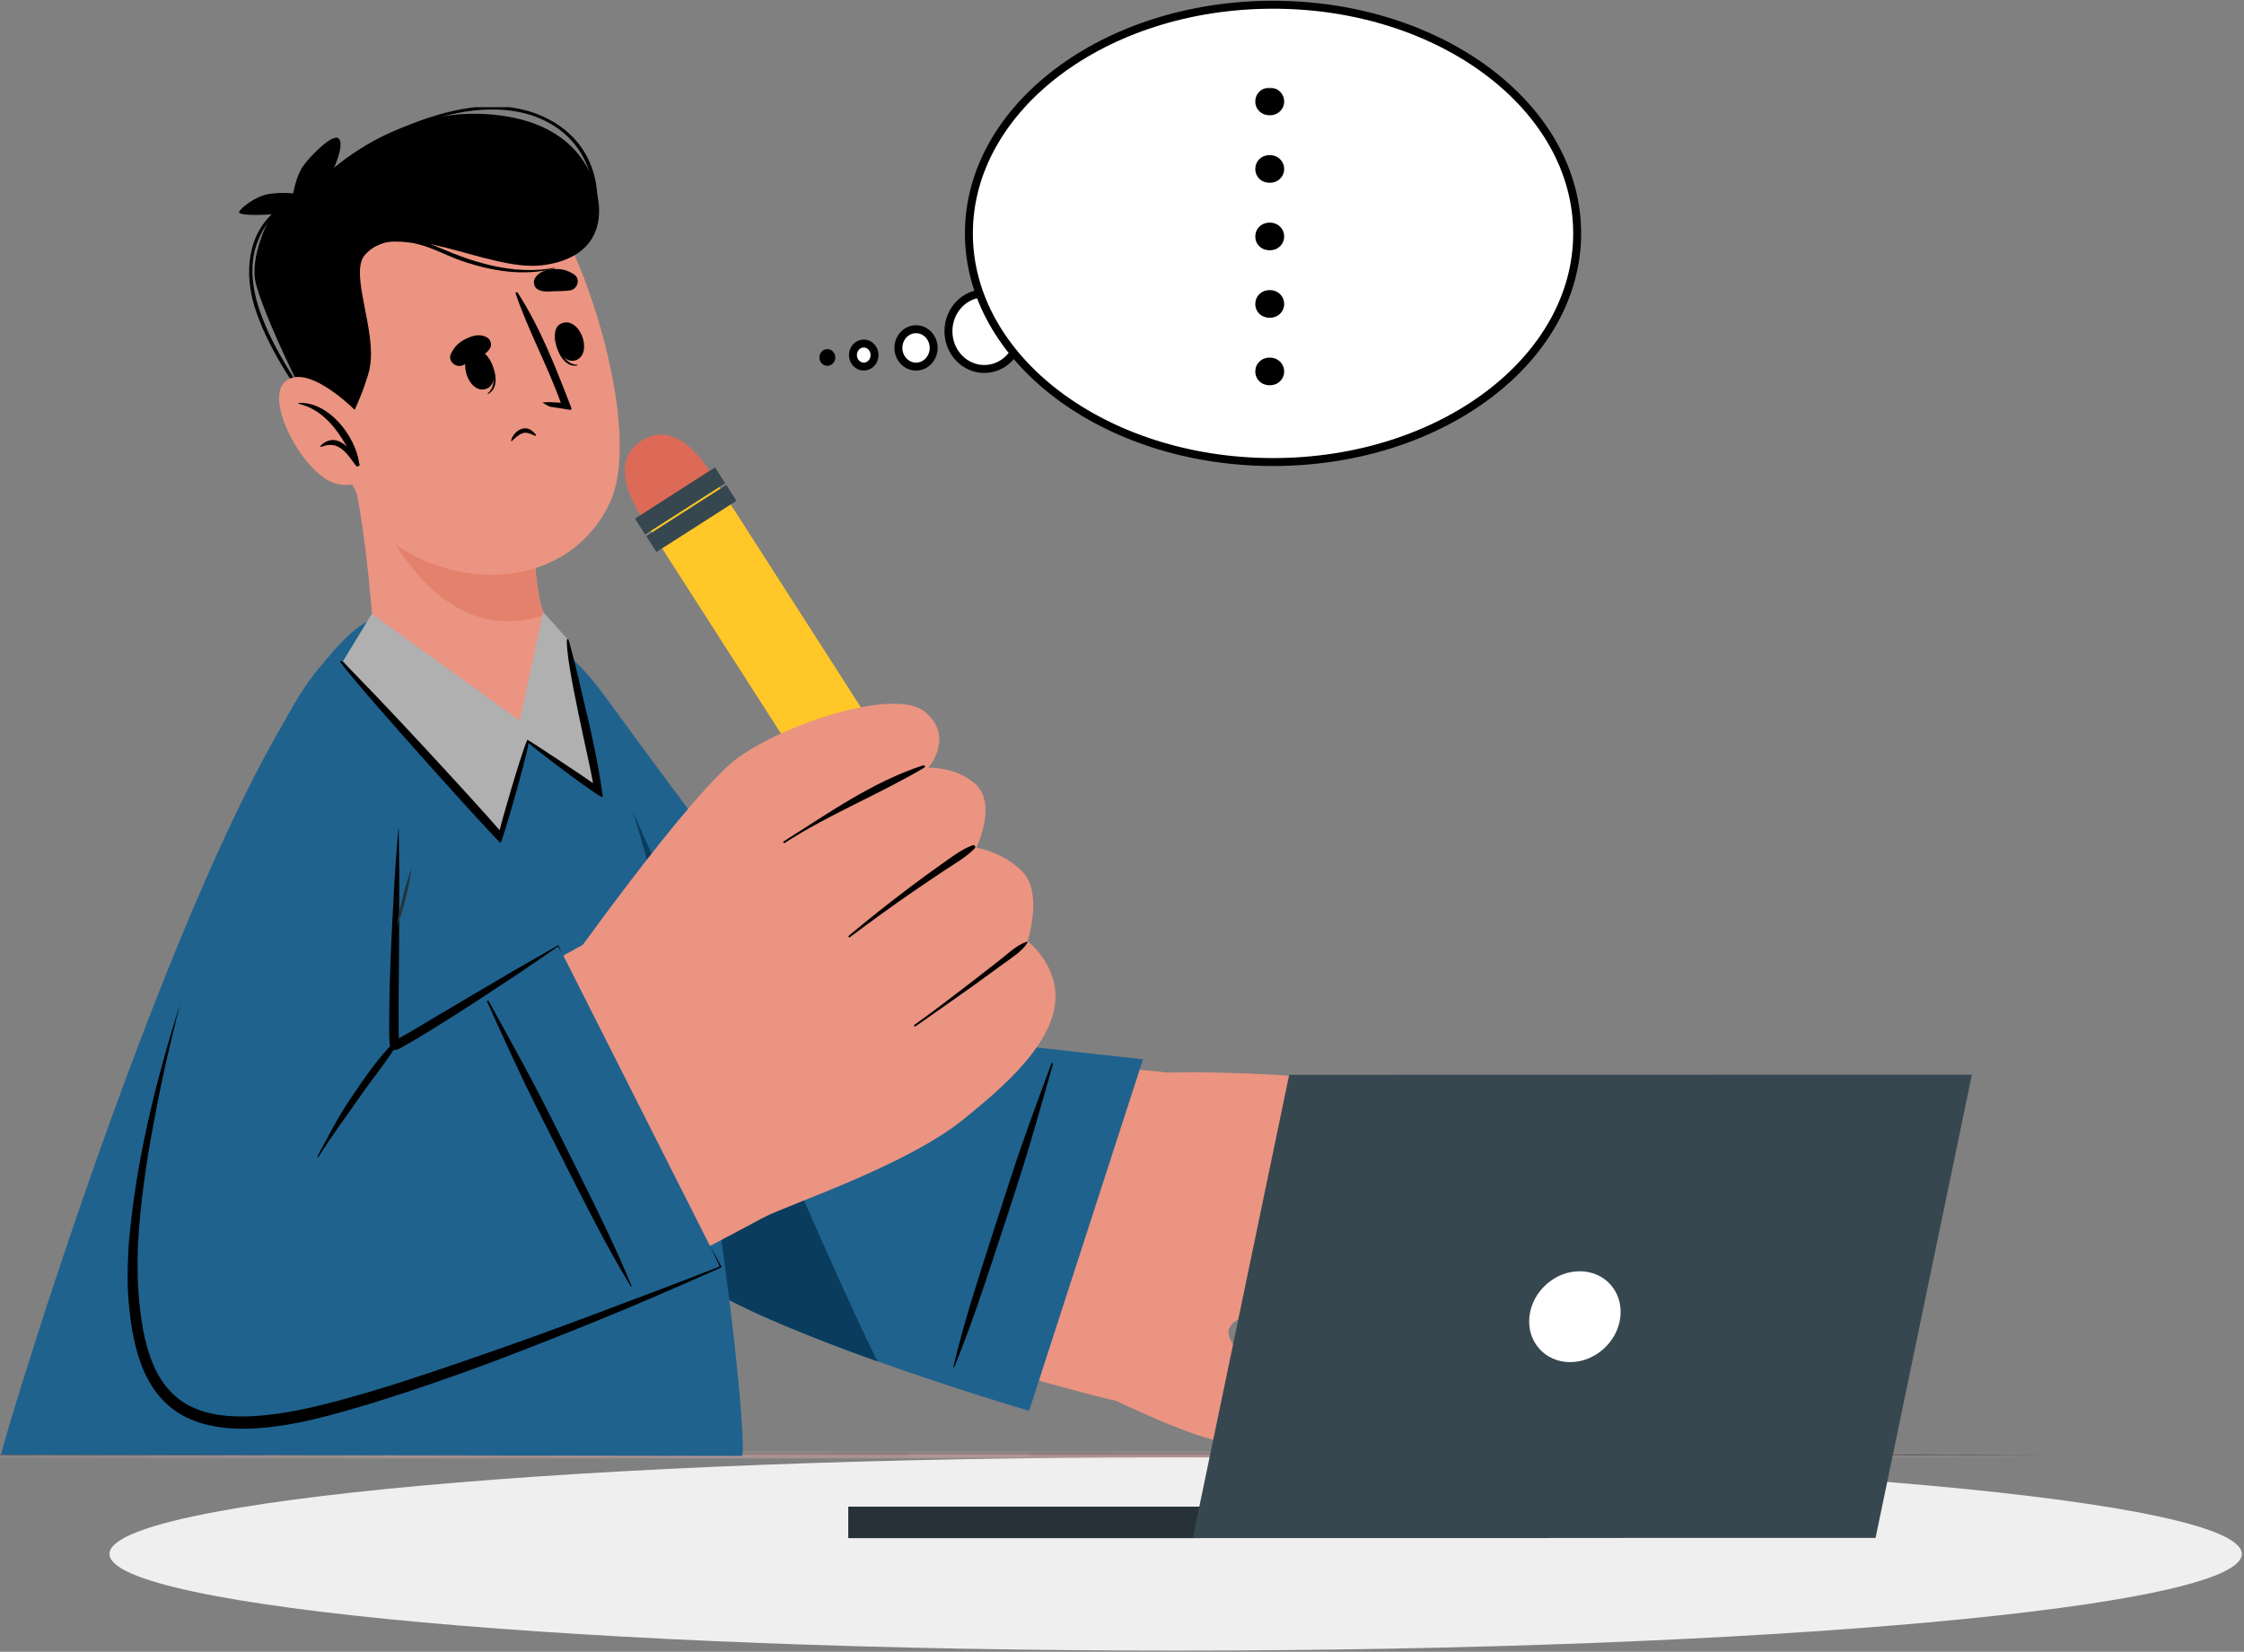 <svg xmlns="http://www.w3.org/2000/svg" width="565" height="416" viewBox="0 0 565 416" fill="none"><rect x="0" y="0" width="565" height="416" fill="#808080" stroke="none"/><g clip-path="url(#clip0_365_4578)"><g clip-path="url(#clip1_365_4578)"><path d="M296.008 415.718C444.263 415.718 564.447 404.818 564.447 391.372C564.447 377.925 444.263 367.025 296.008 367.025C147.753 367.025 27.569 377.925 27.569 391.372C27.569 404.818 147.753 415.718 296.008 415.718Z" fill="#EFEFEF"></path><mask id="path-2-inside-1_365_4578" fill="white"><path d="M-28 366.381C146.175 365.851 341.568 365.842 515.743 366.381C341.568 366.92 146.175 366.911 -28 366.381Z"></path></mask><path d="M-28 366.381C146.175 365.851 341.568 365.842 515.743 366.381C341.568 366.92 146.175 366.911 -28 366.381Z" fill="#263238"></path><path d="M-28 366.381L-28.003 365.381V367.381L-28 366.381ZM515.743 366.381L515.746 367.381V365.381L515.743 366.381ZM-27.997 367.381C146.176 366.851 341.567 366.842 515.74 367.381L515.746 365.381C341.569 364.842 146.174 364.851 -28.003 365.381L-27.997 367.381ZM515.74 365.381C341.567 365.92 146.176 365.911 -27.997 365.381L-28.003 367.381C146.174 367.911 341.569 367.92 515.746 367.381L515.74 365.381Z" fill="#EDBBBB" mask="url(#path-2-inside-1_365_4578)"></path><path d="M123.749 185.297C135.694 239.031 160.758 303.511 171.561 314.02C185.235 327.319 276.227 352.173 280.779 352.696C292.026 353.917 315.171 273.078 303.194 271.271C284.951 268.497 218.611 264.424 214.661 260.302C210.568 256.007 182.808 220.517 154.285 180.415C134.599 152.708 116.325 151.947 123.733 185.281L123.749 185.297Z" fill="#EB9481"></path><path d="M271.785 348.274C273.117 348.956 292.106 358.672 303.86 362.175C312.633 364.79 338.078 371.622 341.901 362.254C344.518 355.866 330.035 350.097 319.882 345.785C314.536 343.519 307.953 337.86 309.571 334.42C312.379 328.413 326.148 334.563 335.19 339.905C352.688 350.224 375.943 368.753 386.746 359.924C390.823 356.58 386.159 350.43 379.306 344.359C390.442 351.444 402.324 357.277 406.988 353.742C409.669 351.729 409.811 348.955 408.352 345.754C411.794 346.895 414.856 346.705 416.997 344.47C420.662 340.697 418.933 335.07 414.999 329.301C416.268 329.174 417.426 328.54 418.314 327.161C426.087 315.495 387.825 281.558 374.516 278.309C335.397 268.719 294.089 270.146 294.089 270.146C278.606 282.319 271.753 348.242 271.785 348.274Z" fill="#EB9481"></path><path d="M329.67 312.641C338.887 314.147 347.945 317.666 355.733 322.881C365.616 329.506 372.152 337.226 380.433 345.008C380.655 345.214 380.337 345.563 380.115 345.357C376.165 341.664 359.81 327.731 355.575 324.561C347.818 318.76 339.14 314.654 329.607 312.8C329.511 312.784 329.543 312.625 329.638 312.641H329.67Z" fill="#263238"></path><path d="M337.094 296.077C347.373 298.962 357.907 301.879 367.44 306.824C377.863 312.229 385.985 320.979 393.98 329.38C398.771 334.436 403.466 339.588 408.035 344.85C408.225 345.072 407.924 345.421 407.717 345.199C399.611 336.513 391.251 328.048 382.622 319.869C374.516 312.166 365.442 306.254 355.004 302.196C349.118 299.913 343.09 298.075 337.046 296.252C336.935 296.22 336.967 296.03 337.094 296.077Z" fill="#263238"></path><path d="M348.198 281.622C358.192 283.746 366.917 285.568 375.737 290.989C387.412 298.17 398.659 310.2 402.594 314.464C406.956 319.172 411.144 324.022 415.268 328.952C415.443 329.158 415.094 329.443 414.919 329.253C405.496 318.49 395.344 308.267 384.605 298.82C379.481 294.302 373.897 290.355 367.615 287.613C361.412 284.887 354.75 283.318 348.182 281.701C348.135 281.701 348.151 281.622 348.182 281.637L348.198 281.622Z" fill="#263238"></path><path d="M287.791 266.785L259.11 355.327C259.11 355.327 183.363 333.136 169.593 318.078C155.824 303.036 130.792 225.653 123.526 188.198C116.261 150.726 135.186 151.788 152.413 175.501C169.641 199.214 212.551 256.688 214.962 257.956C217.374 259.209 287.791 266.785 287.791 266.785Z" fill="#1F628E"></path><path d="M250.782 314.797C254.034 304.906 257.349 295.047 260.236 285.045C261.87 279.355 263.536 273.68 265.122 267.974C265.186 267.752 264.821 267.625 264.741 267.831C261.093 277.627 257.444 287.454 254.24 297.409C251.051 307.315 247.784 317.206 244.722 327.16C242.977 332.819 241.422 338.51 240.026 344.279C239.995 344.39 240.185 344.469 240.233 344.358C244.214 334.69 247.514 324.767 250.782 314.813V314.797Z" fill="black"></path><path d="M220.927 342.868C219.801 342.472 218.69 342.06 217.564 341.664C211.25 339.365 204.826 336.893 198.766 334.372C197.989 334.055 197.211 333.738 196.466 333.406C195.244 332.898 194.039 332.359 192.865 331.836C192.262 331.583 191.691 331.313 191.104 331.06C190.898 330.965 190.692 330.869 190.469 330.774C189.851 330.489 189.248 330.204 188.661 329.918C186.25 328.793 183.981 327.668 181.856 326.542C181.364 326.289 180.856 326.019 180.396 325.75C176.526 323.626 173.321 321.518 171.069 319.536C170.799 319.298 170.545 319.061 170.307 318.823C170.038 318.585 169.815 318.347 169.609 318.11C155.84 303.067 130.792 225.7 123.542 188.229C123.463 187.801 123.384 187.357 123.304 186.945C123.304 186.85 123.272 186.755 123.257 186.66C122.765 183.807 122.352 180.288 122.019 176.484V176.436C121.099 157.812 129.935 154.832 140.77 163.09C167.61 221.563 208.522 318.078 220.927 342.884V342.868Z" fill="#0A3C5E"></path><path d="M186.789 366.661L0.268 366.359C0.712 362.682 53.299 188.594 89.039 158.905C104.268 146.257 132.283 155.529 135.852 158.446C170.418 186.644 189.391 364.521 186.789 366.661Z" fill="#1F628E"></path><path d="M179.302 119.722C179.302 119.722 171.322 104.727 161.535 111.004C151.747 117.281 162.042 130.786 162.042 130.786L179.302 119.722Z" fill="#DD6A57"></path><path d="M226.173 230.801L243.441 219.741L178.937 119.19L161.669 130.25L226.173 230.801Z" fill="#FFC727"></path><path d="M162.445 134.62L182.597 121.712L180.029 117.709L159.876 130.617L162.445 134.62Z" fill="#37474F"></path><path d="M165.278 139.029L185.43 126.122L182.862 122.118L162.709 135.026L165.278 139.029Z" fill="#37474F"></path><path d="M226.162 230.772L240.613 239.031L245.372 241.773L244.912 236.288L243.453 219.709L240.106 218.33C240.106 218.33 240.011 221.864 240.011 221.928L236.663 220.549C236.663 220.549 236.568 224.083 236.568 224.147L233.253 222.736C233.253 222.736 233.126 226.302 233.11 226.366L229.795 224.955C229.795 224.955 229.668 228.522 229.652 228.585L226.336 227.174C226.336 227.174 226.209 230.741 226.194 230.804L226.162 230.772Z" fill="#EBEBEB"></path><path d="M240.613 239.031L245.372 241.773L244.896 236.289L240.613 239.031Z" fill="#37474F"></path><path d="M67.402 192.762C49.445 234.655 21.89 322.484 41.402 350.492C60.2 377.47 170.053 318.633 192.325 306.586C201.463 301.641 178.207 223.544 167.848 227.586C145.116 236.478 98.621 267.482 97.399 266.896C96.321 266.373 98.272 230.709 98.954 195.615C99.953 144.528 80.299 162.662 67.386 192.762H67.402Z" fill="#EB9481"></path><path d="M232.999 179.368C240.455 185.772 233.713 193.364 233.713 193.364C233.713 193.364 240.582 193.031 245.531 197.406C251.21 202.415 245.832 213.495 245.832 213.495C245.832 213.495 252.86 214.604 257.619 219.74C262.568 225.081 258.745 237.033 258.745 237.033C258.745 237.033 264.725 241.645 265.646 249.048C267.232 261.697 252.209 274.092 242.596 281.906C228.319 293.509 198.639 303.336 192.341 306.586L141.008 245.925C141.008 245.925 174.114 199.055 186.139 190.59C198.433 181.952 225.67 173.059 232.999 179.368Z" fill="#EB9481"></path><path d="M232.46 192.746C219.579 196.962 208.665 204.761 197.307 211.91C197.053 212.068 197.307 212.464 197.56 212.306C208.76 205.062 221.26 200.117 232.729 193.333C233.047 193.142 232.809 192.635 232.46 192.746Z" fill="black"></path><path d="M244.96 212.861C242.073 213.907 239.55 215.888 237.06 217.648C234.379 219.534 231.746 221.452 229.128 223.433C223.893 227.38 218.754 231.438 213.725 235.654C213.503 235.844 213.725 236.225 213.979 236.05C219.198 232.135 224.48 228.284 229.858 224.59C232.555 222.736 235.267 220.913 237.98 219.106C240.518 217.426 243.326 215.857 245.436 213.638C245.753 213.305 245.388 212.718 244.96 212.877V212.861Z" fill="black"></path><path d="M258.523 237.191C255.985 238 253.701 240.251 251.638 241.867C249.291 243.706 246.943 245.545 244.563 247.368C239.836 251.013 235.093 254.643 230.239 258.114C230.001 258.289 230.239 258.685 230.493 258.511C235.442 255.008 240.439 251.568 245.372 248.033C247.784 246.29 250.195 244.53 252.59 242.771C254.637 241.265 257.349 239.617 258.713 237.429C258.793 237.302 258.65 237.16 258.523 237.191Z" fill="black"></path><path d="M140.579 238.175L181.443 319.108C181.443 319.108 87.009 362.682 53.997 357.863C20.986 353.06 37.071 290.101 39.26 275.899C40.831 265.755 58.899 204.476 72.732 179.654C86.565 154.816 98.526 154.53 99.969 188.594C101.413 222.657 98.145 263.995 99.525 263.393C100.905 262.791 140.563 238.175 140.563 238.175H140.579Z" fill="#1F628E"></path><path d="M99.398 262.267C94.957 266.706 91.736 271.588 88.453 276.39C85.137 281.257 82.583 286.297 79.886 291.322C79.823 291.433 80.124 291.496 80.188 291.385C83.202 286.487 86.819 281.716 90.134 276.898C93.45 272.095 97.304 267.435 100.318 262.537C100.509 262.22 99.684 261.982 99.398 262.267Z" fill="black"></path><path d="M45.495 252.266C42.893 262.363 40.561 272.539 38.705 282.778C36.77 293.002 35.279 303.321 34.739 313.64C34.565 318.807 34.597 323.927 35.184 329.047C35.739 334.135 36.659 339.223 38.642 343.819C40.593 348.384 43.861 352.3 48.287 354.344C52.697 356.437 57.805 356.912 62.849 356.706C73.017 356.262 83.107 353.441 93.069 350.54C103.031 347.592 112.882 344.168 122.733 340.744C132.584 337.337 142.372 333.754 152.144 330.061C161.9 326.384 171.671 322.722 181.396 318.918L181.3 319.156L178.778 313.751L181.618 318.997L181.713 319.156L181.538 319.235C172.005 323.499 162.423 327.668 152.778 331.646C143.117 335.593 133.393 339.445 123.621 343.138C113.834 346.799 103.951 350.207 93.941 353.314C83.931 356.294 73.747 359.369 62.992 359.813C57.662 359.971 52.062 359.448 47.002 357.007C44.479 355.803 42.211 354.027 40.371 351.935C38.531 349.827 37.119 347.418 36.056 344.913C33.946 339.873 33.058 334.547 32.534 329.3C31.947 324.054 32.106 318.712 32.407 313.465C34.152 292.495 39.245 272.111 45.542 252.218L45.495 252.266Z" fill="black"></path><path d="M100.366 208.597C100.493 212.893 100.461 217.172 100.524 221.468L100.493 234.323C100.509 242.882 100.286 251.473 100.382 260.001L100.429 261.57L100.461 262.331L100.493 262.68V262.807V262.775L100.382 262.601C100.255 262.394 100.017 262.204 99.795 262.157L99.636 262.093C99.541 262.062 99.43 262.062 99.335 262.093C99.287 262.093 99.24 262.109 99.208 262.125L99.271 262.093C99.366 262.046 99.446 262.014 99.573 261.951L100.255 261.602L101.635 260.841C103.475 259.795 105.315 258.685 107.155 257.592L118.212 251.029L129.3 244.499L140.484 238.095L140.595 238.032L140.643 238.143L141.42 239.918L140.452 238.238L140.611 238.286C137.089 240.742 133.552 243.183 129.983 245.577L119.227 252.646C115.626 254.992 111.994 257.259 108.345 259.541C106.505 260.667 104.681 261.776 102.809 262.854L101.381 263.663L100.635 264.059C100.524 264.122 100.35 264.201 100.207 264.265L100.096 264.312L100.017 264.344C100.017 264.344 99.874 264.392 99.795 264.407C99.636 264.439 99.462 264.455 99.303 264.439C99.208 264.439 99.176 264.439 99.049 264.392C98.811 264.312 98.541 264.106 98.399 263.869C98.304 263.726 98.288 263.647 98.288 263.663V263.599L98.224 263.472C98.192 263.361 98.177 263.314 98.177 263.266L98.129 262.997L98.082 262.537L98.034 261.697L97.986 260.064C97.955 251.442 98.24 242.882 98.668 234.307L99.35 221.452C99.668 217.172 99.922 212.893 100.318 208.613L100.366 208.597Z" fill="black"></path><path d="M145.751 295.475C141.103 286.155 136.534 276.803 131.553 267.673C128.713 262.474 125.906 257.259 123.019 252.092C122.908 251.901 122.559 252.06 122.654 252.266C126.937 261.792 131.267 271.35 135.995 280.686C140.69 289.975 145.322 299.295 150.145 308.536C152.889 313.783 155.776 318.934 158.838 324.006C158.901 324.101 159.076 324.022 159.028 323.911C155.062 314.226 150.43 304.859 145.751 295.491V295.475Z" fill="black"></path><path d="M103.618 218.757C103.301 221.278 102.745 223.75 102.142 226.207C101.508 228.648 100.826 231.089 99.906 233.467C100.223 230.947 100.778 228.474 101.381 226.017C102.016 223.576 102.698 221.135 103.618 218.757Z" fill="#263238"></path><path d="M134.551 183.981C124.938 188.435 104.427 176.531 95.02 165.436C94.385 164.675 93.846 155.37 92.672 144.085C91.926 137.237 90.943 129.645 89.531 122.781C89.23 121.371 134.789 124.446 134.789 124.446C134.789 124.446 133.488 139.71 136.011 151.677C136.233 152.676 136.518 153.579 136.883 154.435C136.931 154.562 136.994 154.705 137.042 154.895C139.009 160.078 143.847 179.685 134.551 183.997V183.981Z" fill="#EB9481"></path><path d="M92.212 122.401C96.59 133.608 109.551 160.189 132.663 156.021C134.266 155.735 135.725 155.355 137.026 154.879C136.994 154.689 136.915 154.546 136.867 154.42C136.518 153.564 136.217 152.66 135.995 151.677C133.472 139.694 134.773 124.43 134.773 124.43C134.773 124.43 101.92 122.211 92.212 122.401Z" fill="#E4816C"></path><path d="M75.841 69.063C73.192 85.152 87.326 128.71 99.668 137.19C117.546 149.49 143.847 147.382 153.555 126.586C162.962 106.423 143.53 49.995 130.03 42.593C110.153 31.687 79.759 45.303 75.857 69.063H75.841Z" fill="#EB9481"></path><path d="M123.241 90.494C123.177 90.399 123.066 90.716 123.114 90.827C124.256 93.696 125.081 97.167 122.796 99.085C122.733 99.149 122.796 99.291 122.876 99.244C125.921 97.643 124.779 93.03 123.241 90.494Z" fill="black"></path><path d="M119.56 88.402C114.77 89.733 117.784 99.228 122.225 97.991C126.604 96.771 123.574 87.292 119.56 88.402Z" fill="black"></path><path d="M139.739 85.343C139.739 85.216 140.008 85.406 140.04 85.533C140.881 88.497 142.34 91.762 145.322 91.889C145.418 91.889 145.449 92.047 145.354 92.063C141.959 92.634 140.056 88.291 139.739 85.343Z" fill="black"></path><path d="M141.388 81.443C146.005 79.589 149.383 88.941 145.116 90.668C140.912 92.365 137.518 82.997 141.388 81.443Z" fill="black"></path><path d="M116.435 92.031C117.736 91.508 118.847 90.827 120.084 90.177C121.48 89.448 122.654 89.02 123.447 87.577C123.875 86.801 123.494 85.58 122.781 85.089C121.131 83.979 119.196 84.439 117.482 85.247C115.626 86.119 114.421 87.26 113.532 89.115C112.676 90.906 114.722 92.697 116.435 92.031Z" fill="black"></path><path d="M143.546 73.137C142.166 73.343 140.849 73.296 139.453 73.359C137.883 73.423 136.645 73.645 135.249 72.789C134.504 72.329 134.218 71.077 134.583 70.3C135.456 68.509 137.359 67.954 139.247 67.796C141.293 67.621 142.911 68.018 144.609 69.175C146.243 70.3 145.37 72.868 143.546 73.137Z" fill="black"></path><path d="M134.726 109.753C133.758 109.372 132.695 108.738 131.632 109.087C130.601 109.42 129.634 110.355 128.872 111.084C128.793 111.163 128.666 111.084 128.682 110.989C128.967 109.594 130.236 108.263 131.648 107.93C133.028 107.613 134.139 108.469 134.948 109.515C135.059 109.657 134.868 109.816 134.726 109.753Z" fill="black"></path><path d="M136.582 101.399C136.582 101.399 136.661 101.462 136.709 101.478C137.248 101.811 137.819 102.112 138.39 102.413C140.167 102.667 141.928 102.952 143.657 103.238C143.847 103.127 143.926 102.984 143.863 102.778C140.167 93.172 136.058 82.505 130.347 73.724C130.173 73.422 129.697 73.66 129.84 73.961C133.028 83.329 137.851 92.079 141.198 101.431C139.897 101.351 137.883 101.177 136.598 101.383L136.582 101.399Z" fill="black"></path><path d="M93.069 92.776C94.988 83.345 87.85 68.857 91.863 64.229C100.524 54.195 122.717 68.477 136.471 66.813C149.812 65.196 153.175 56.05 149.383 45.557C145.592 35.064 135.471 28.977 120.227 28.66C104.458 28.327 91.149 36.363 84.106 42.26C84.106 42.26 86.787 36.427 85.311 34.921C83.836 33.399 77.967 39.422 76.269 41.895C74.524 44.4 73.826 48.727 73.826 48.727C73.826 48.727 71.304 48.315 67.656 48.87C64.277 49.393 60.343 52.594 60.2 53.419C60.057 54.243 64.99 54.243 68.417 53.974C68.417 53.974 63.15 63.199 64.213 70.379C65.276 77.559 80.87 110.323 83.614 110.354C87.136 110.386 92.307 96.628 93.084 92.792L93.069 92.776Z" fill="black"></path><path d="M69.623 52.912C69.734 52.832 69.908 52.975 69.813 53.086C66.926 56.304 64.721 59.886 63.912 64.197C62.976 69.19 63.959 74.326 65.673 79.049C68.988 88.243 74.715 96.232 79.855 104.442C79.997 104.68 79.601 104.949 79.442 104.712C73.446 96.358 67.259 87.244 64.134 77.369C61.469 68.937 62.199 58.776 69.639 52.928L69.623 52.912Z" fill="black"></path><path d="M90.879 60.789C94.718 59.743 99.128 59.553 103.078 60.028C106.965 60.504 110.486 62.422 114.103 63.833C122.193 66.971 130.918 69.095 139.596 67.447C139.707 67.431 139.738 67.589 139.627 67.621C131.759 69.65 123.637 68.271 116.07 65.64C112.263 64.308 108.551 62.2 104.601 61.344C100.112 60.377 95.511 61.027 91.006 61.502C90.546 61.55 90.435 60.916 90.879 60.789Z" fill="black"></path><path d="M91.831 37.394C96.844 33.97 102.444 31.434 108.202 29.564C113.738 27.772 119.544 26.568 125.382 26.758C135.455 27.107 145.354 32.227 148.955 42.07C150.779 47.047 150.97 52.753 148.907 57.714C148.765 58.047 148.273 57.873 148.384 57.524C151.303 48.141 148.336 37.584 139.961 32.005C130.966 26.013 119.529 26.932 109.63 29.833C103.396 31.656 97.574 34.398 91.863 37.473C91.831 37.489 91.784 37.441 91.815 37.41L91.831 37.394Z" fill="black"></path><path d="M90.277 104.173C90.277 104.173 77.983 91.334 72.002 95.93C66.022 100.527 76.809 120.23 84.931 121.894C93.053 123.558 94.75 116.093 94.75 116.093L90.292 104.173H90.277Z" fill="#EB9481"></path><path d="M75.222 101.494C75.096 101.494 75.096 101.684 75.222 101.7C80.933 103.048 84.55 107.597 87.326 112.463C85.422 110.719 83.075 109.959 80.695 112.273C80.568 112.4 80.743 112.59 80.886 112.542C83.011 111.734 84.661 111.861 86.422 113.398C87.675 114.492 88.627 115.95 89.61 117.282C89.944 117.725 90.768 117.329 90.499 116.806C90.483 116.774 90.451 116.727 90.435 116.695C89.515 109.816 82.694 101.05 75.222 101.494Z" fill="black"></path><path d="M136.756 154.214L130.855 181.477L93.608 154.594L86.39 166.482C86.39 166.482 126.191 212.497 126.001 210.151L132.774 186.359L150.589 199.071L142.8 160.855L136.788 154.198L136.756 154.214Z" fill="#B0B0B0"></path><path d="M147.781 179.971C146.29 173.71 144.942 167.354 143.165 161.156C143.101 160.934 142.737 160.902 142.721 161.156C142.499 167.496 148.352 191.431 149.32 197.232C149.288 197.216 149.272 197.201 149.241 197.185C148.495 196.63 132.854 186.121 132.759 186.343C131.077 190.226 126.08 207.567 125.81 209.104C119.513 201.797 93.18 173.218 86.057 166.498C85.851 166.308 85.534 166.545 85.708 166.783C91.514 174.645 125.684 212.449 126.032 212.275C126.334 212.433 132.552 191.066 133.076 187.135C135.836 189.545 151.874 201.67 151.763 200.719C150.985 194.316 149.288 186.2 147.797 179.923L147.781 179.971Z" fill="black"></path><path d="M389.982 379.468H213.598V387.377H389.982V379.468Z" fill="#455A64"></path><path d="M302.385 379.468H213.598V387.377H302.385V379.468Z" fill="#263238"></path><path d="M300.323 387.361L472.233 387.33L496.488 270.668L324.594 270.7L300.323 387.361Z" fill="#37474F"></path><path d="M385.08 331.615C384.414 337.939 389.014 343.059 395.328 343.059C401.657 343.059 407.321 337.923 407.987 331.615C408.653 325.29 404.053 320.17 397.739 320.17C391.41 320.17 385.747 325.29 385.08 331.615Z" fill="white"></path></g><path d="M256.837 83.415C256.837 88.717 252.754 92.931 247.818 92.931C242.882 92.931 238.799 88.717 238.799 83.415C238.799 78.114 242.882 73.9 247.818 73.9C252.754 73.9 256.837 78.114 256.837 83.415Z" fill="white" stroke="black" stroke-width="2"></path><path d="M235.081 87.622C235.081 90.269 233.049 92.33 230.642 92.33C228.236 92.33 226.203 90.269 226.203 87.622C226.203 84.975 228.236 82.914 230.642 82.914C233.049 82.914 235.081 84.975 235.081 87.622Z" fill="white" stroke="black" stroke-width="2"></path><path d="M220.196 89.424C220.196 91.075 218.932 92.33 217.475 92.33C216.017 92.33 214.753 91.075 214.753 89.424C214.753 87.773 216.017 86.519 217.475 86.519C218.932 86.519 220.196 87.773 220.196 89.424Z" fill="white" stroke="black" stroke-width="2"></path><path d="M209.318 90.025C209.318 90.681 208.824 91.129 208.314 91.129C207.805 91.129 207.311 90.681 207.311 90.025C207.311 89.37 207.805 88.922 208.314 88.922C208.824 88.922 209.318 89.37 209.318 90.025Z" fill="white" stroke="black" stroke-width="2"></path><path d="M397.103 58.779C397.103 74.575 388.627 88.949 374.779 99.408C360.929 109.867 341.752 116.366 320.527 116.366C299.302 116.366 280.125 109.867 266.275 99.408C252.427 88.949 243.951 74.575 243.951 58.779C243.951 42.983 252.427 28.609 266.275 18.15C280.125 7.691 299.302 1.193 320.527 1.193C341.752 1.193 360.929 7.691 374.779 18.15C388.627 28.609 397.103 42.983 397.103 58.779Z" fill="white" stroke="black" stroke-width="2"></path><mask id="path-58-outside-2_365_4578" maskUnits="userSpaceOnUse" x="315.277" y="22" width="9" height="76" fill="black"><rect fill="white" x="315.277" y="22" width="9" height="76"></rect><path d="M319.703 27.137C319.19 27.137 318.769 26.989 318.438 26.692C318.119 26.385 317.96 26.009 317.96 25.565C317.96 25.109 318.119 24.728 318.438 24.42C318.769 24.113 319.19 23.959 319.703 23.959C320.204 23.959 320.614 24.113 320.933 24.42C321.263 24.728 321.428 25.109 321.428 25.565C321.428 26.009 321.263 26.385 320.933 26.692C320.614 26.989 320.204 27.137 319.703 27.137ZM319.703 44.137C319.19 44.137 318.769 43.989 318.438 43.693C318.119 43.385 317.96 43.009 317.96 42.565C317.96 42.109 318.119 41.728 318.438 41.42C318.769 41.113 319.19 40.959 319.703 40.959C320.204 40.959 320.614 41.113 320.933 41.42C321.263 41.728 321.428 42.109 321.428 42.565C321.428 43.009 321.263 43.385 320.933 43.693C320.614 43.989 320.204 44.137 319.703 44.137ZM319.703 61.137C319.19 61.137 318.769 60.989 318.438 60.693C318.119 60.385 317.96 60.009 317.96 59.565C317.96 59.109 318.119 58.728 318.438 58.42C318.769 58.113 319.19 57.959 319.703 57.959C320.204 57.959 320.614 58.113 320.933 58.42C321.263 58.728 321.428 59.109 321.428 59.565C321.428 60.009 321.263 60.385 320.933 60.693C320.614 60.989 320.204 61.137 319.703 61.137ZM319.703 78.137C319.19 78.137 318.769 77.989 318.438 77.692C318.119 77.385 317.96 77.009 317.96 76.565C317.96 76.109 318.119 75.728 318.438 75.42C318.769 75.113 319.19 74.959 319.703 74.959C320.204 74.959 320.614 75.113 320.933 75.42C321.263 75.728 321.428 76.109 321.428 76.565C321.428 77.009 321.263 77.385 320.933 77.692C320.614 77.989 320.204 78.137 319.703 78.137ZM319.703 95.137C319.19 95.137 318.769 94.989 318.438 94.692C318.119 94.385 317.96 94.009 317.96 93.565C317.96 93.109 318.119 92.728 318.438 92.42C318.769 92.113 319.19 91.959 319.703 91.959C320.204 91.959 320.614 92.113 320.933 92.42C321.263 92.728 321.428 93.109 321.428 93.565C321.428 94.009 321.263 94.385 320.933 94.692C320.614 94.989 320.204 95.137 319.703 95.137Z"></path></mask><path d="M319.703 27.137C319.19 27.137 318.769 26.989 318.438 26.692C318.119 26.385 317.96 26.009 317.96 25.565C317.96 25.109 318.119 24.728 318.438 24.42C318.769 24.113 319.19 23.959 319.703 23.959C320.204 23.959 320.614 24.113 320.933 24.42C321.263 24.728 321.428 25.109 321.428 25.565C321.428 26.009 321.263 26.385 320.933 26.692C320.614 26.989 320.204 27.137 319.703 27.137ZM319.703 44.137C319.19 44.137 318.769 43.989 318.438 43.693C318.119 43.385 317.96 43.009 317.96 42.565C317.96 42.109 318.119 41.728 318.438 41.42C318.769 41.113 319.19 40.959 319.703 40.959C320.204 40.959 320.614 41.113 320.933 41.42C321.263 41.728 321.428 42.109 321.428 42.565C321.428 43.009 321.263 43.385 320.933 43.693C320.614 43.989 320.204 44.137 319.703 44.137ZM319.703 61.137C319.19 61.137 318.769 60.989 318.438 60.693C318.119 60.385 317.96 60.009 317.96 59.565C317.96 59.109 318.119 58.728 318.438 58.42C318.769 58.113 319.19 57.959 319.703 57.959C320.204 57.959 320.614 58.113 320.933 58.42C321.263 58.728 321.428 59.109 321.428 59.565C321.428 60.009 321.263 60.385 320.933 60.693C320.614 60.989 320.204 61.137 319.703 61.137ZM319.703 78.137C319.19 78.137 318.769 77.989 318.438 77.692C318.119 77.385 317.96 77.009 317.96 76.565C317.96 76.109 318.119 75.728 318.438 75.42C318.769 75.113 319.19 74.959 319.703 74.959C320.204 74.959 320.614 75.113 320.933 75.42C321.263 75.728 321.428 76.109 321.428 76.565C321.428 77.009 321.263 77.385 320.933 77.692C320.614 77.989 320.204 78.137 319.703 78.137ZM319.703 95.137C319.19 95.137 318.769 94.989 318.438 94.692C318.119 94.385 317.96 94.009 317.96 93.565C317.96 93.109 318.119 92.728 318.438 92.42C318.769 92.113 319.19 91.959 319.703 91.959C320.204 91.959 320.614 92.113 320.933 92.42C321.263 92.728 321.428 93.109 321.428 93.565C321.428 94.009 321.263 94.385 320.933 94.692C320.614 94.989 320.204 95.137 319.703 95.137Z" fill="black"></path><path d="M318.438 26.692L317.119 28.06L317.144 28.084L317.17 28.107L318.438 26.692ZM318.438 24.42L317.144 23.029L317.131 23.041L317.119 23.052L318.438 24.42ZM320.933 24.42L319.614 25.788L319.626 25.8L319.638 25.811L320.933 24.42ZM320.933 26.692L322.226 28.085L322.228 28.083L320.933 26.692ZM319.703 25.236C319.63 25.236 319.613 25.226 319.632 25.233C319.641 25.236 319.655 25.242 319.67 25.251C319.685 25.26 319.698 25.27 319.707 25.278L317.17 28.107C317.903 28.764 318.799 29.037 319.703 29.037V25.236ZM319.757 25.325C319.766 25.333 319.801 25.371 319.829 25.438C319.857 25.505 319.86 25.555 319.86 25.565H316.06C316.06 26.523 316.428 27.394 317.119 28.06L319.757 25.325ZM319.86 25.565C319.86 25.563 319.86 25.606 319.833 25.67C319.806 25.735 319.771 25.775 319.757 25.788L317.119 23.052C316.417 23.729 316.06 24.61 316.06 25.565H319.86ZM319.733 25.811C319.726 25.818 319.713 25.828 319.697 25.838C319.681 25.848 319.666 25.855 319.654 25.859C319.628 25.869 319.637 25.859 319.703 25.859V22.059C318.78 22.059 317.874 22.349 317.144 23.029L319.733 25.811ZM319.703 25.859C319.758 25.859 319.756 25.867 319.719 25.853C319.701 25.847 319.681 25.837 319.66 25.824C319.64 25.811 319.624 25.798 319.614 25.788L322.252 23.052C321.531 22.358 320.626 22.059 319.703 22.059V25.859ZM319.638 25.811C319.628 25.801 319.591 25.762 319.561 25.692C319.53 25.622 319.528 25.572 319.528 25.565H323.329C323.329 24.587 322.948 23.7 322.228 23.029L319.638 25.811ZM319.528 25.565C319.528 25.546 319.533 25.488 319.565 25.416C319.596 25.344 319.633 25.307 319.638 25.302L322.228 28.083C322.937 27.423 323.329 26.546 323.329 25.565H319.528ZM319.64 25.3C319.652 25.289 319.668 25.276 319.688 25.264C319.708 25.252 319.726 25.244 319.741 25.238C319.771 25.227 319.766 25.236 319.703 25.236V29.037C320.606 29.037 321.502 28.757 322.226 28.085L319.64 25.3ZM318.438 43.693L317.119 45.06L317.144 45.084L317.17 45.107L318.438 43.693ZM318.438 41.42L317.144 40.029L317.131 40.041L317.119 40.052L318.438 41.42ZM320.933 41.42L319.614 42.788L319.626 42.8L319.638 42.811L320.933 41.42ZM320.933 43.693L322.226 45.085L322.228 45.083L320.933 43.693ZM319.703 42.236C319.63 42.236 319.613 42.226 319.632 42.233C319.641 42.236 319.655 42.242 319.67 42.251C319.685 42.26 319.698 42.27 319.707 42.278L317.17 45.107C317.903 45.764 318.799 46.037 319.703 46.037V42.236ZM319.757 42.325C319.766 42.333 319.801 42.371 319.829 42.438C319.857 42.505 319.86 42.555 319.86 42.565H316.06C316.06 43.523 316.428 44.394 317.119 45.06L319.757 42.325ZM319.86 42.565C319.86 42.563 319.86 42.606 319.833 42.67C319.806 42.735 319.771 42.775 319.757 42.788L317.119 40.052C316.417 40.729 316.06 41.61 316.06 42.565H319.86ZM319.733 42.811C319.726 42.818 319.713 42.828 319.697 42.838C319.681 42.848 319.666 42.855 319.654 42.859C319.628 42.869 319.637 42.859 319.703 42.859V39.059C318.78 39.059 317.874 39.349 317.144 40.029L319.733 42.811ZM319.703 42.859C319.758 42.859 319.756 42.867 319.719 42.853C319.701 42.847 319.681 42.837 319.66 42.824C319.64 42.811 319.624 42.798 319.614 42.788L322.252 40.052C321.531 39.358 320.626 39.059 319.703 39.059V42.859ZM319.638 42.811C319.628 42.801 319.591 42.762 319.561 42.692C319.53 42.622 319.528 42.572 319.528 42.565H323.329C323.329 41.587 322.948 40.7 322.228 40.029L319.638 42.811ZM319.528 42.565C319.528 42.546 319.533 42.488 319.565 42.416C319.596 42.344 319.633 42.307 319.638 42.302L322.228 45.083C322.937 44.423 323.329 43.546 323.329 42.565H319.528ZM319.64 42.3C319.652 42.289 319.668 42.276 319.688 42.264C319.708 42.252 319.726 42.244 319.741 42.238C319.771 42.227 319.766 42.236 319.703 42.236V46.037C320.606 46.037 321.502 45.757 322.226 45.085L319.64 42.3ZM318.438 60.693L317.119 62.06L317.144 62.084L317.17 62.107L318.438 60.693ZM318.438 58.42L317.144 57.029L317.131 57.041L317.119 57.052L318.438 58.42ZM320.933 58.42L319.614 59.788L319.626 59.8L319.638 59.811L320.933 58.42ZM320.933 60.693L322.226 62.085L322.228 62.083L320.933 60.693ZM319.703 59.236C319.63 59.236 319.613 59.226 319.632 59.233C319.641 59.236 319.655 59.242 319.67 59.251C319.685 59.26 319.698 59.27 319.707 59.278L317.17 62.107C317.903 62.764 318.799 63.037 319.703 63.037V59.236ZM319.757 59.325C319.766 59.333 319.801 59.371 319.829 59.438C319.857 59.505 319.86 59.555 319.86 59.565H316.06C316.06 60.523 316.428 61.394 317.119 62.06L319.757 59.325ZM319.86 59.565C319.86 59.563 319.86 59.606 319.833 59.67C319.806 59.735 319.771 59.775 319.757 59.788L317.119 57.052C316.417 57.729 316.06 58.61 316.06 59.565H319.86ZM319.733 59.811C319.726 59.818 319.713 59.828 319.697 59.838C319.681 59.848 319.666 59.855 319.654 59.859C319.628 59.869 319.637 59.859 319.703 59.859V56.059C318.78 56.059 317.874 56.349 317.144 57.029L319.733 59.811ZM319.703 59.859C319.758 59.859 319.756 59.867 319.719 59.853C319.701 59.847 319.681 59.837 319.66 59.824C319.64 59.811 319.624 59.798 319.614 59.788L322.252 57.052C321.531 56.358 320.626 56.059 319.703 56.059V59.859ZM319.638 59.811C319.628 59.801 319.591 59.762 319.561 59.692C319.53 59.622 319.528 59.572 319.528 59.565H323.329C323.329 58.587 322.948 57.7 322.228 57.029L319.638 59.811ZM319.528 59.565C319.528 59.546 319.533 59.488 319.565 59.416C319.596 59.344 319.633 59.307 319.638 59.302L322.228 62.083C322.937 61.423 323.329 60.546 323.329 59.565H319.528ZM319.64 59.3C319.652 59.289 319.668 59.276 319.688 59.264C319.708 59.252 319.726 59.244 319.741 59.238C319.771 59.227 319.766 59.236 319.703 59.236V63.037C320.606 63.037 321.502 62.757 322.226 62.085L319.64 59.3ZM318.438 77.692L317.119 79.06L317.144 79.084L317.17 79.107L318.438 77.692ZM318.438 75.42L317.144 74.029L317.131 74.041L317.119 74.052L318.438 75.42ZM320.933 75.42L319.614 76.788L319.626 76.8L319.638 76.811L320.933 75.42ZM320.933 77.692L322.226 79.085L322.228 79.083L320.933 77.692ZM319.703 76.236C319.63 76.236 319.613 76.226 319.632 76.233C319.641 76.236 319.655 76.242 319.67 76.251C319.685 76.26 319.698 76.269 319.707 76.278L317.17 79.107C317.903 79.764 318.799 80.037 319.703 80.037V76.236ZM319.757 76.325C319.766 76.333 319.801 76.371 319.829 76.438C319.857 76.504 319.86 76.555 319.86 76.565H316.06C316.06 77.523 316.428 78.394 317.119 79.06L319.757 76.325ZM319.86 76.565C319.86 76.563 319.86 76.606 319.833 76.67C319.806 76.735 319.771 76.775 319.757 76.788L317.119 74.052C316.417 74.729 316.06 75.61 316.06 76.565H319.86ZM319.733 76.811C319.726 76.818 319.713 76.828 319.697 76.838C319.681 76.848 319.666 76.855 319.654 76.859C319.628 76.869 319.637 76.859 319.703 76.859V73.059C318.78 73.059 317.874 73.35 317.144 74.029L319.733 76.811ZM319.703 76.859C319.758 76.859 319.756 76.867 319.719 76.853C319.701 76.847 319.681 76.837 319.66 76.824C319.64 76.811 319.624 76.798 319.614 76.788L322.252 74.052C321.531 73.358 320.626 73.059 319.703 73.059V76.859ZM319.638 76.811C319.628 76.801 319.591 76.762 319.561 76.692C319.53 76.622 319.528 76.572 319.528 76.565H323.329C323.329 75.587 322.948 74.7 322.228 74.029L319.638 76.811ZM319.528 76.565C319.528 76.546 319.533 76.488 319.565 76.415C319.596 76.344 319.633 76.307 319.638 76.302L322.228 79.083C322.937 78.423 323.329 77.546 323.329 76.565H319.528ZM319.64 76.3C319.652 76.289 319.668 76.276 319.688 76.264C319.708 76.252 319.726 76.244 319.741 76.238C319.771 76.227 319.766 76.236 319.703 76.236V80.037C320.606 80.037 321.502 79.757 322.226 79.085L319.64 76.3ZM318.438 94.692L317.119 96.06L317.144 96.084L317.17 96.107L318.438 94.692ZM318.438 92.42L317.144 91.029L317.131 91.041L317.119 91.052L318.438 92.42ZM320.933 92.42L319.614 93.788L319.626 93.8L319.638 93.811L320.933 92.42ZM320.933 94.692L322.226 96.085L322.228 96.083L320.933 94.692ZM319.703 93.236C319.63 93.236 319.613 93.226 319.632 93.233C319.641 93.236 319.655 93.242 319.67 93.251C319.685 93.26 319.698 93.269 319.707 93.278L317.17 96.107C317.903 96.764 318.799 97.037 319.703 97.037V93.236ZM319.757 93.325C319.766 93.333 319.801 93.371 319.829 93.438C319.857 93.504 319.86 93.555 319.86 93.565H316.06C316.06 94.523 316.428 95.394 317.119 96.06L319.757 93.325ZM319.86 93.565C319.86 93.563 319.86 93.606 319.833 93.67C319.806 93.735 319.771 93.775 319.757 93.788L317.119 91.052C316.417 91.729 316.06 92.61 316.06 93.565H319.86ZM319.733 93.811C319.726 93.818 319.713 93.828 319.697 93.838C319.681 93.848 319.666 93.855 319.654 93.859C319.628 93.869 319.637 93.859 319.703 93.859V90.059C318.78 90.059 317.874 90.35 317.144 91.029L319.733 93.811ZM319.703 93.859C319.758 93.859 319.756 93.867 319.719 93.853C319.701 93.847 319.681 93.837 319.66 93.824C319.64 93.811 319.624 93.798 319.614 93.788L322.252 91.052C321.531 90.358 320.626 90.059 319.703 90.059V93.859ZM319.638 93.811C319.628 93.801 319.591 93.762 319.561 93.692C319.53 93.622 319.528 93.572 319.528 93.565H323.329C323.329 92.587 322.948 91.7 322.228 91.029L319.638 93.811ZM319.528 93.565C319.528 93.546 319.533 93.488 319.565 93.415C319.596 93.344 319.633 93.307 319.638 93.302L322.228 96.083C322.937 95.423 323.329 94.546 323.329 93.565H319.528ZM319.64 93.3C319.652 93.289 319.668 93.276 319.688 93.264C319.708 93.252 319.726 93.244 319.741 93.238C319.771 93.227 319.766 93.236 319.703 93.236V97.037C320.606 97.037 321.502 96.757 322.226 96.085L319.64 93.3Z" fill="black" mask="url(#path-58-outside-2_365_4578)"></path></g><defs><clipPath id="clip0_365_4578"><rect width="565" height="416" fill="white"></rect></clipPath><clipPath id="clip1_365_4578"><rect width="565" height="389" fill="white" transform="translate(0 27)"></rect></clipPath></defs></svg>